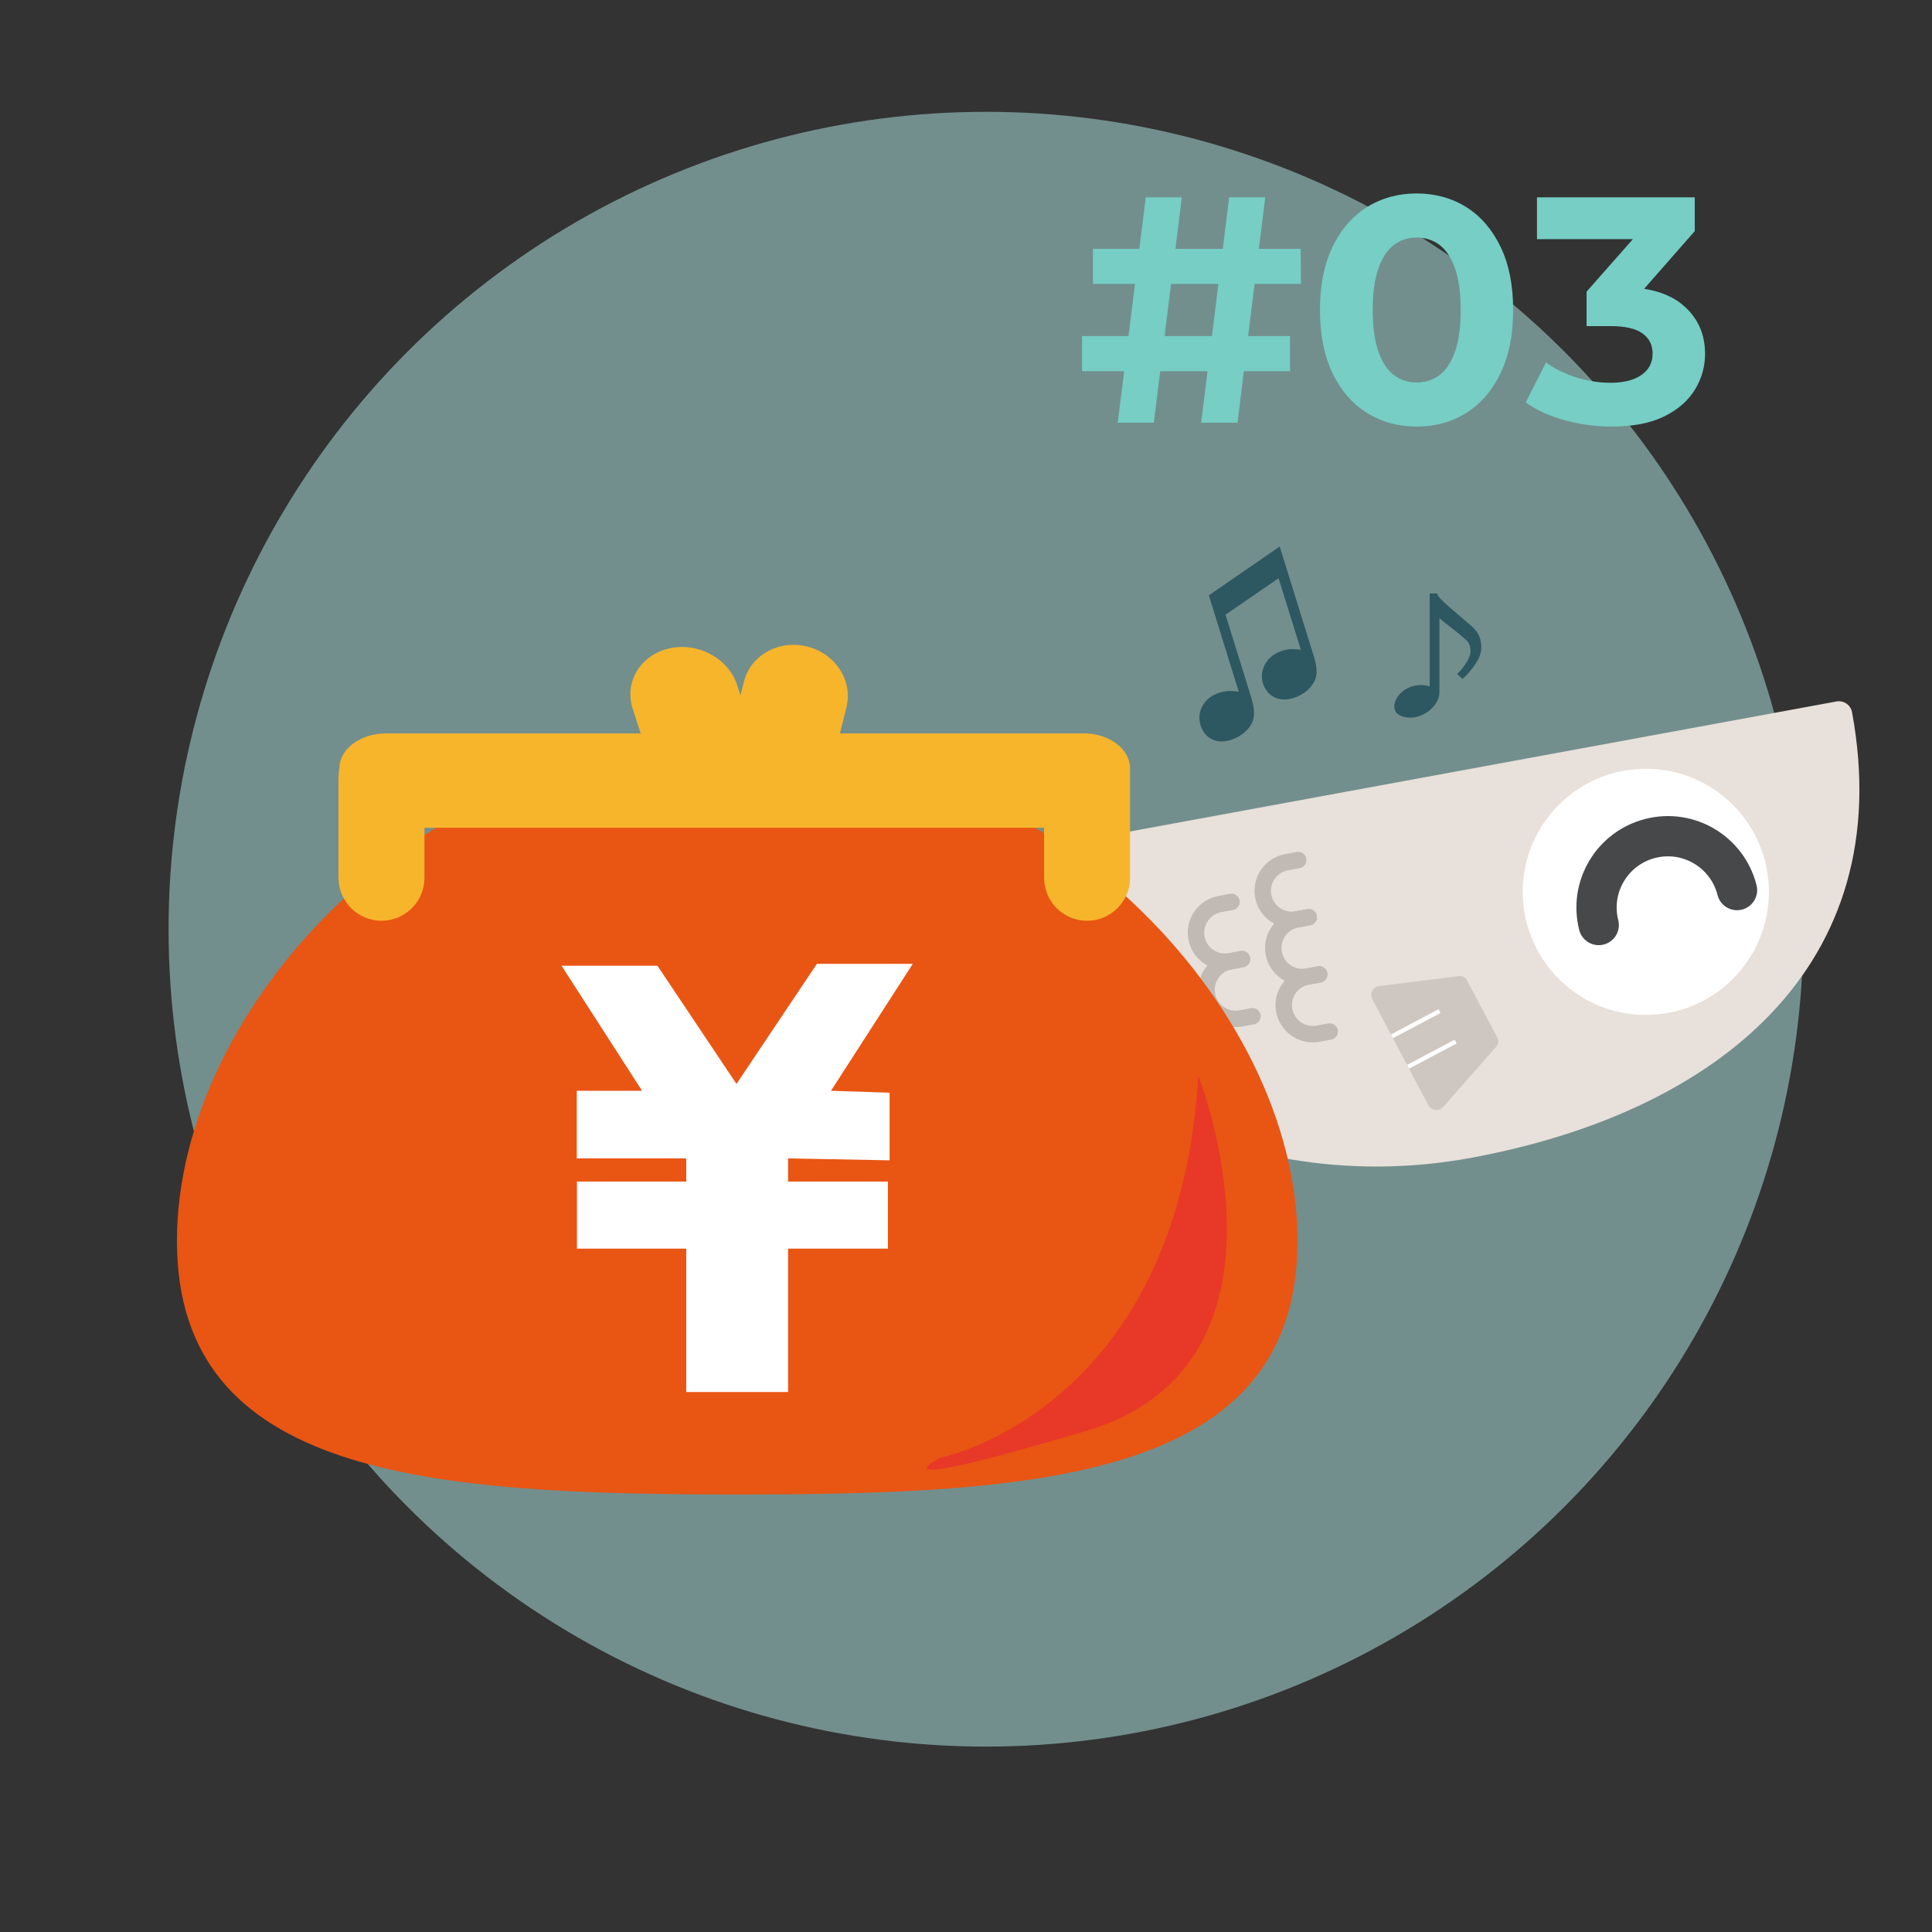 <?xml version="1.0" encoding="UTF-8"?><svg id="_レイヤー_2" xmlns="http://www.w3.org/2000/svg" width="240" height="240" viewBox="0 0 240 240"><rect x="0" y="0" width="240" height="240" fill="#333333" stroke="none"/><defs><style>.cls-1{fill:#2d5861;}.cls-1,.cls-2,.cls-3,.cls-4,.cls-5,.cls-6,.cls-7,.cls-8,.cls-9,.cls-10{stroke-width:0px;}.cls-2{fill:#b2ede9;opacity:.5;}.cls-3{fill:#f7b52c;}.cls-4{fill:#e73828;}.cls-5,.cls-11,.cls-12{fill:none;}.cls-6{fill:#e8e0da;}.cls-7{fill:#fff;}.cls-11{stroke:#464849;stroke-width:5px;}.cls-11,.cls-12{stroke-linecap:round;stroke-linejoin:round;}.cls-8{fill:#cec6c0;}.cls-9{fill:#76cec5;}.cls-10{fill:#e95513;}.cls-12{stroke:#c1b9b4;stroke-width:2.04px;}</style></defs><g id="seoテキスト"><circle class="cls-2" cx="122.48" cy="115.43" r="101.54"/><rect class="cls-5" width="240" height="240"/><path class="cls-9" d="m134.41,46.11v-4.36h25.84v4.36h-25.84Zm1.36-10.84v-4.36h25.8l.04,4.36h-25.84Zm3.08,17.24l3.48-28h4.48l-3.48,28h-4.48Zm10.36,0l3.48-28h4.48l-3.44,28h-4.52Z"/><path class="cls-9" d="m175.97,52.99c-2.29,0-4.35-.57-6.16-1.7-1.81-1.13-3.24-2.78-4.28-4.94s-1.56-4.77-1.56-7.84.52-5.68,1.56-7.84,2.47-3.81,4.28-4.94c1.81-1.13,3.87-1.7,6.16-1.7s4.38.57,6.18,1.7c1.8,1.13,3.22,2.78,4.26,4.94s1.56,4.77,1.56,7.84-.52,5.68-1.56,7.84-2.46,3.81-4.26,4.94c-1.8,1.13-3.86,1.7-6.18,1.7Zm0-5.48c1.09,0,2.05-.31,2.86-.92.81-.61,1.45-1.59,1.92-2.92.47-1.33.7-3.05.7-5.16s-.23-3.83-.7-5.16c-.47-1.33-1.11-2.31-1.92-2.92-.81-.61-1.77-.92-2.86-.92s-2.01.31-2.82.92c-.81.61-1.45,1.59-1.92,2.92-.47,1.33-.7,3.05-.7,5.16s.23,3.83.7,5.16c.47,1.33,1.11,2.31,1.92,2.92.81.61,1.75.92,2.82.92Z"/><path class="cls-9" d="m200.21,52.99c-1.95,0-3.88-.26-5.8-.78-1.92-.52-3.55-1.26-4.88-2.22l2.52-4.96c1.07.77,2.31,1.39,3.72,1.84,1.41.45,2.84.68,4.28.68,1.63,0,2.91-.32,3.84-.96.93-.64,1.4-1.52,1.4-2.64s-.41-1.91-1.24-2.52c-.83-.61-2.16-.92-4-.92h-2.96v-4.28l7.8-8.84.72,2.32h-14.68v-5.2h19.6v4.2l-7.76,8.84-3.28-1.88h1.88c3.44,0,6.04.77,7.8,2.32,1.76,1.55,2.64,3.53,2.64,5.96,0,1.57-.41,3.05-1.24,4.42-.83,1.37-2.09,2.49-3.8,3.34-1.71.85-3.89,1.28-6.56,1.28Z"/><path class="cls-6" d="m228.12,87.14c.91-.17,1.78.43,1.95,1.33,0,0,0,.01,0,.02,5.78,31.43-16.63,49.69-47.38,55.35-30.75,5.66-59.75-11.84-63.99-34.85,0,0,0-.01,0-.02-.17-.91.44-1.77,1.35-1.94l108.07-19.89Z"/><circle class="cls-7" cx="204.45" cy="110.79" r="15.29"/><path class="cls-8" d="m110.76,141.89l20.31-12.25-2.7-24.27-24.68-1.5c-.45-.03-.81.38-.73.82l6.76,36.73c.09.48.62.72,1.04.47Z"/><rect class="cls-7" x="105.58" y="118.06" width="10.7" height=".8" transform="translate(241.47 214.88) rotate(169.57)"/><rect class="cls-7" x="106.55" y="123.32" width="10.7" height=".8" transform="translate(244.35 225.14) rotate(169.57)"/><path class="cls-8" d="m179.28,137.51l6.62-7.53c.26-.29.3-.71.12-1.05l-3.81-7.19c-.18-.34-.55-.54-.94-.49l-9.95,1.24c-.78.1-1.22.94-.85,1.64l6.96,13.16c.37.69,1.32.81,1.84.22Z"/><rect class="cls-7" x="172.53" y="126.91" width="6.68" height=".53" transform="translate(390.8 157.34) rotate(152.12)"/><rect class="cls-7" x="174.53" y="130.69" width="6.68" height=".53" transform="translate(396.34 163.53) rotate(152.12)"/><path class="cls-11" d="m215.78,110.57c-1.2-4.75-6.02-7.62-10.76-6.42-4.75,1.2-7.62,6.02-6.42,10.76"/><path class="cls-12" d="m161.27,106.84l-1.45.27c-1.96.36-3.26,2.24-2.9,4.2h0c.36,1.96,2.24,3.26,4.2,2.9l1.45-.27"/><path class="cls-12" d="m162.58,113.94l-1.45.27c-1.96.36-3.26,2.24-2.9,4.2h0c.36,1.96,2.24,3.26,4.2,2.9l1.45-.27"/><path class="cls-12" d="m163.88,121.04l-1.45.27c-1.96.36-3.26,2.24-2.9,4.2h0c.36,1.96,2.24,3.26,4.2,2.9l1.45-.27"/><path class="cls-12" d="m152.98,112.04l-1.45.27c-1.96.36-3.26,2.24-2.9,4.2h0c.36,1.96,2.24,3.26,4.2,2.9l1.45-.27"/><path class="cls-12" d="m154.29,119.14l-1.45.27c-1.96.36-3.26,2.24-2.9,4.2h0c.36,1.96,2.24,3.26,4.2,2.9l1.45-.27"/><path class="cls-10" d="m161.18,154.14c0,29.25-31.16,31.51-69.6,31.51s-69.6-2.27-69.6-31.51,30.87-62.21,69.31-62.21,69.89,32.97,69.89,62.21Z"/><path class="cls-3" d="m134.63,91.11h-30.29l.81-3.26c.82-3.29-1.37-6.67-4.89-7.54-3.52-.87-7.03,1.09-7.85,4.38l-.42,1.69-.42-1.28c-1.08-3.33-4.86-5.36-8.44-4.55-3.58.82-5.61,4.17-4.53,7.5l.99,3.06h-31.66c-3.18,0-5.77,1.95-5.77,4.35-.07.36-.11.73-.11,1.1v12.48c0,2.95,2.39,5.34,5.34,5.34s5.34-2.39,5.34-5.34v-6.21h76.97v6.21c0,2.95,2.39,5.34,5.34,5.34s5.34-2.39,5.34-5.34v-13.58c0-2.41-2.58-4.36-5.77-4.36Z"/><path class="cls-4" d="m148.87,133.66s14.06,35.77-13.94,44.09c-28,8.32-18.07,3.33-18.07,3.33,0,0,29.46-5.82,32.01-47.42Z"/><polygon class="cls-7" points="113.39 119.73 101.48 119.73 91.49 134.65 81.67 119.97 69.76 119.97 79.76 135.5 71.65 135.5 71.65 143.9 85.17 143.9 85.23 144 85.25 143.98 85.25 146.78 71.67 146.78 71.67 155.11 85.25 155.11 85.25 172.92 97.9 172.92 97.9 155.11 110.3 155.11 110.3 146.78 97.9 146.78 97.9 143.9 110.51 144.14 110.51 135.74 103.23 135.5 113.39 119.73"/><path class="cls-1" d="m150.16,73.96l8.81-6.07,4.22,13.58c.32,1.01.42,1.82.33,2.41s-.4,1.15-.92,1.68c-.51.53-1.16.91-1.93,1.15-.89.28-1.68.24-2.37-.1-.69-.35-1.16-.92-1.41-1.73s-.16-1.62.29-2.41c.44-.79,1.17-1.34,2.16-1.65.33-.1.62-.16.89-.18.27-.02.72,0,1.36.06l-2.76-8.87-6.59,4.53,3.18,10.25c.31.99.42,1.8.33,2.43-.09.63-.4,1.21-.94,1.74-.54.52-1.18.9-1.93,1.14-.89.28-1.67.24-2.35-.1-.68-.34-1.14-.92-1.39-1.72-.27-.86-.18-1.68.26-2.45.44-.78,1.16-1.32,2.17-1.63.64-.2,1.41-.23,2.31-.1l-3.71-11.95Z"/><path class="cls-1" d="m184.02,80.32c0,.49-.1.96-.31,1.42-.19.42-.51.9-.94,1.45-.42.52-.79.9-1.1,1.14l-.66-.61c.28-.23.57-.57.89-1.02.32-.45.54-.85.67-1.2.07-.18.1-.38.1-.61,0-.59-.17-1.04-.5-1.35-.65-.59-1.36-1.17-2.11-1.74-.65-.49-1.07-.83-1.25-1.01v9.2c0,.5-.17,1-.52,1.5-.38.54-.9.97-1.55,1.29-.51.25-1.03.37-1.57.37-.44,0-.84-.08-1.18-.24-.34-.16-.57-.36-.67-.61-.07-.17-.11-.35-.11-.54,0-.46.17-.91.51-1.35.38-.48.88-.84,1.5-1.08.4-.15.84-.23,1.3-.23.4,0,.76.06,1.08.18v-11.56h.93c.03.3.54.86,1.52,1.7,1.89,1.62,2.85,2.44,2.87,2.46.72.67,1.09,1.49,1.09,2.44Z"/></g></svg>
